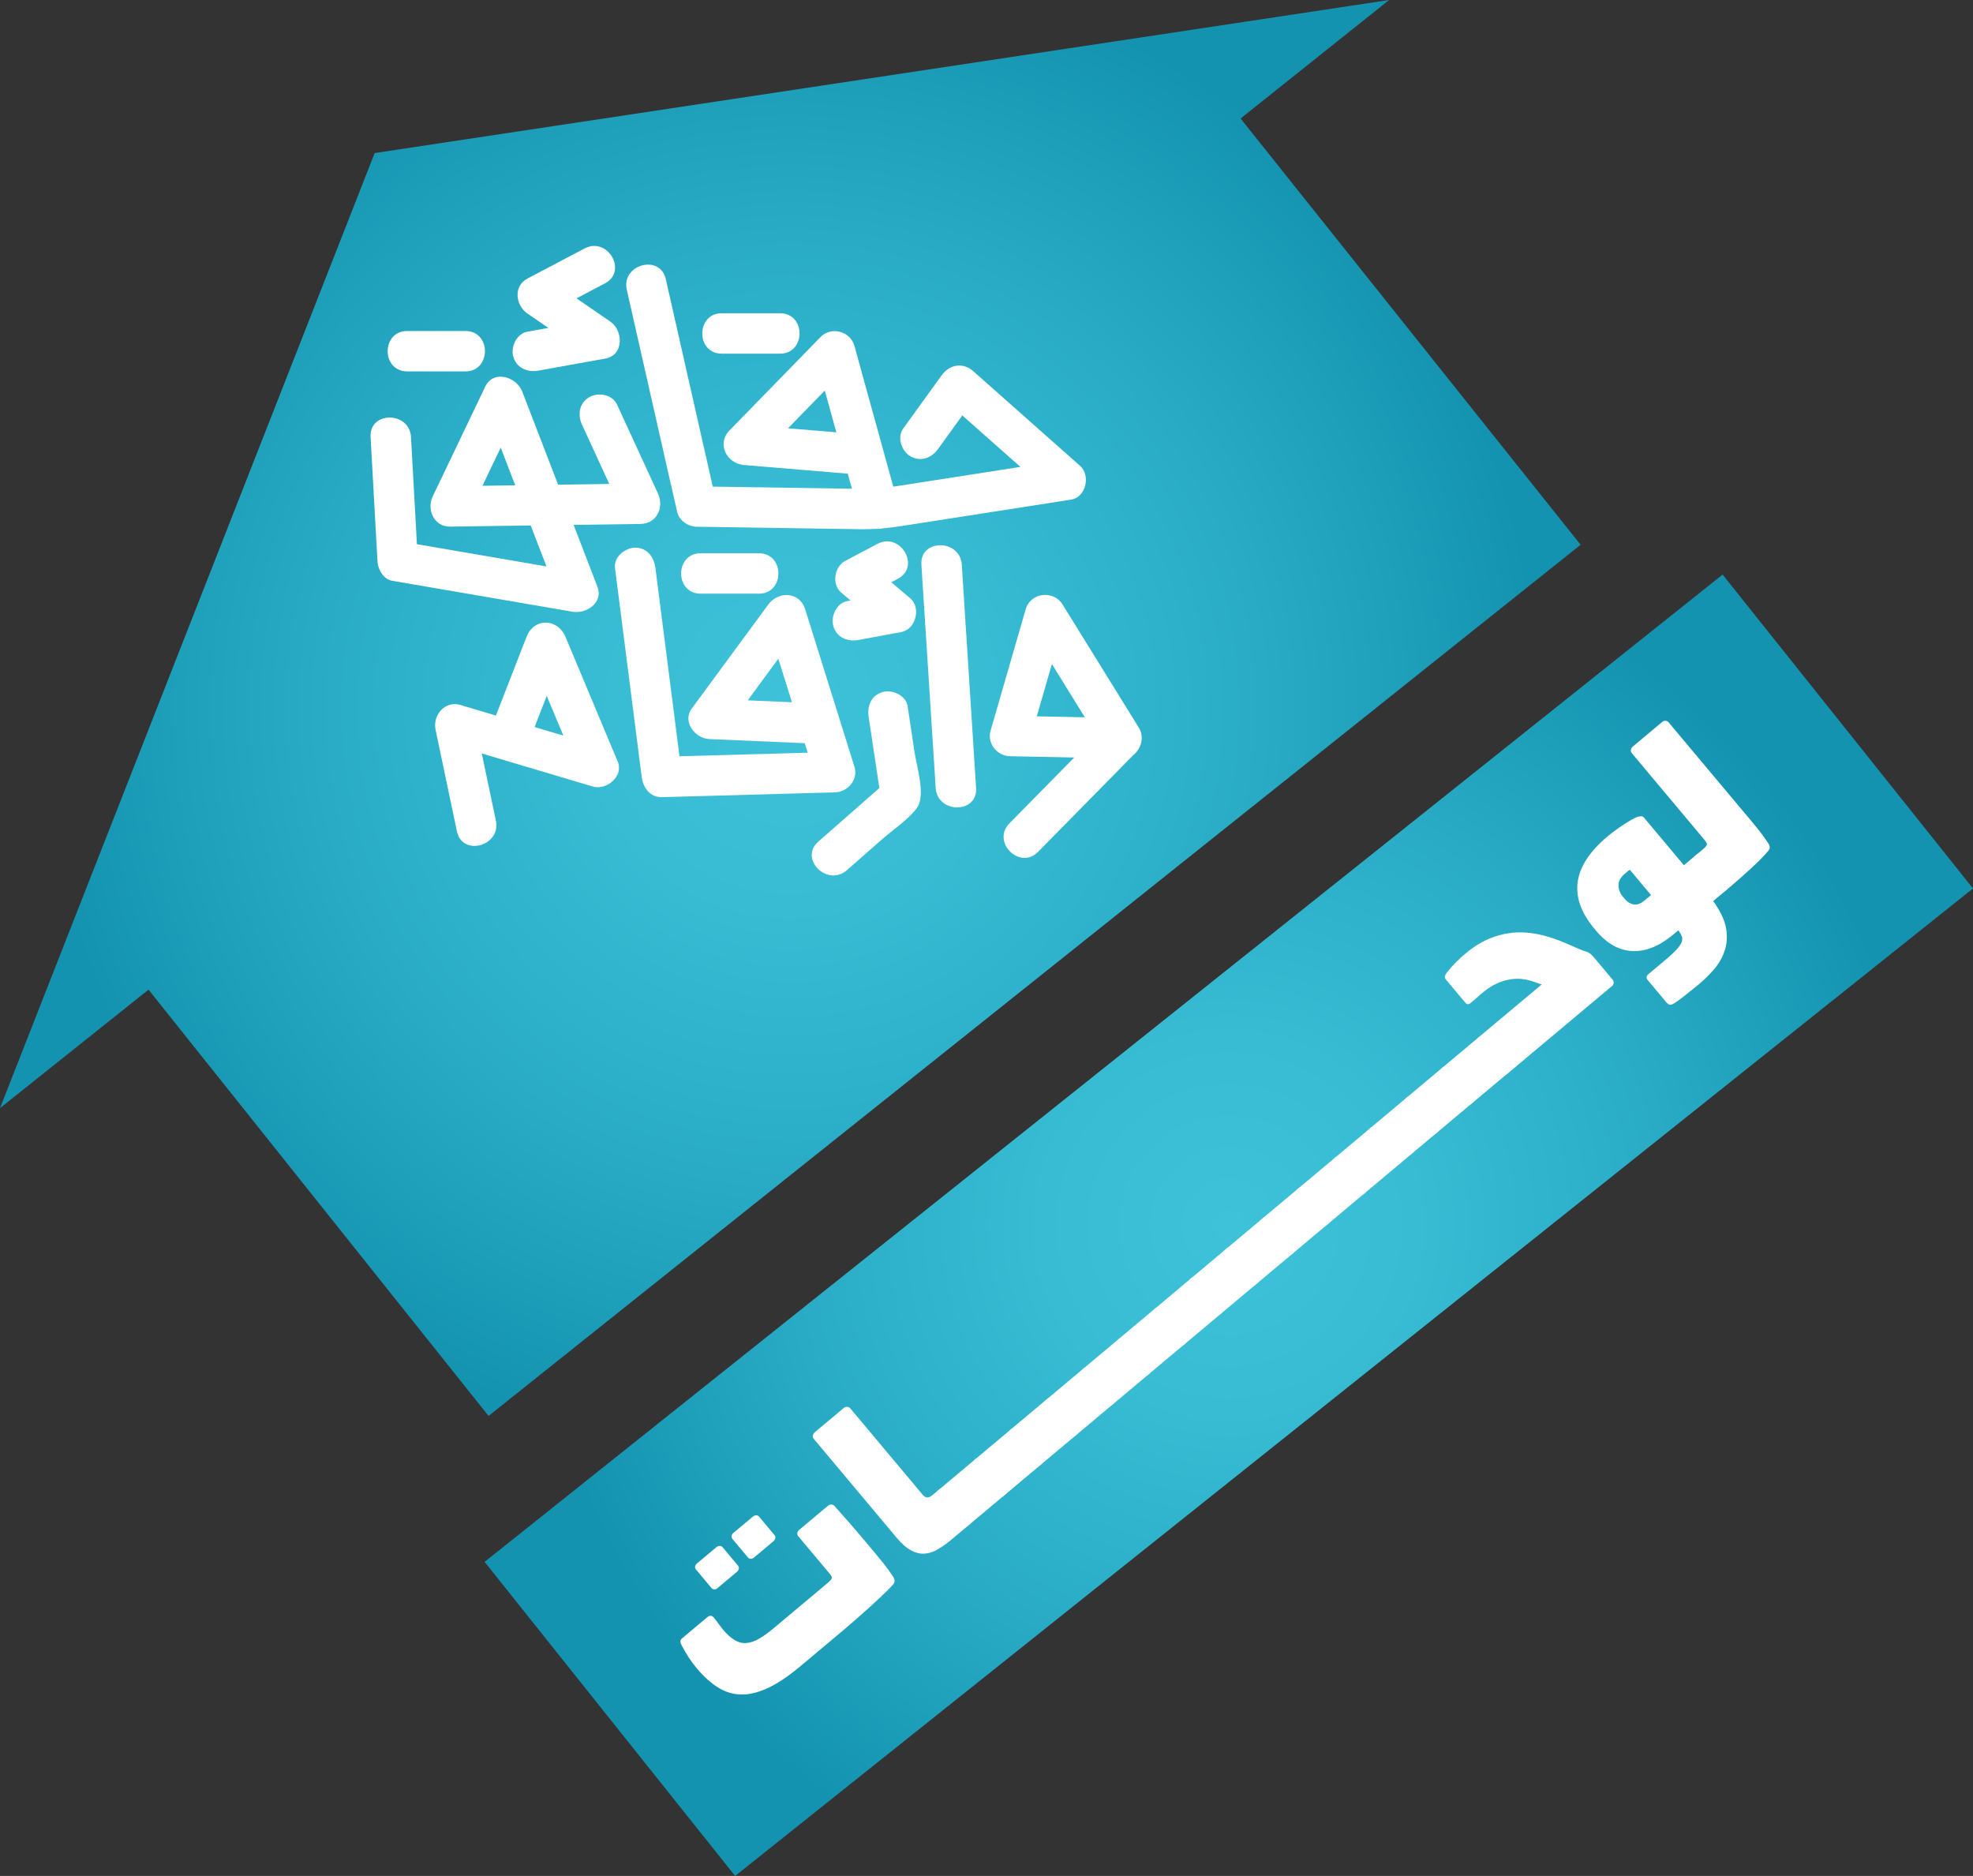 <?xml version="1.0" encoding="UTF-8"?><svg id="Layer_2" xmlns="http://www.w3.org/2000/svg" xmlns:xlink="http://www.w3.org/1999/xlink" viewBox="0 0 795.41 756.26"><rect x="0" y="0" width="795.41" height="756.26" fill="#333333" stroke="none"/><defs><style>.cls-1{fill:#fff;}.cls-2{fill:url(#radial-gradient-2);}.cls-3{fill:url(#radial-gradient);}</style><radialGradient id="radial-gradient" cx="495.39" cy="493.94" fx="495.39" fy="493.94" r="281.8" gradientUnits="userSpaceOnUse"><stop offset="0" stop-color="#3dc2da"/><stop offset=".27" stop-color="#37bcd4"/><stop offset=".63" stop-color="#29abc5"/><stop offset="1" stop-color="#1393af"/></radialGradient><radialGradient id="radial-gradient-2" cx="318.61" cy="285.41" fx="318.61" fy="285.41" r="302.46" xlink:href="#radial-gradient"/></defs><g id="Layer_1-2"><g><polygon class="cls-3" points="296.37 756.26 795.41 358.17 694.46 231.63 195.37 629.64 296.37 756.26"/><polygon class="cls-2" points="151.05 61.7 560.02 0 500.14 47.77 637.22 219.61 196.96 570.81 59.88 398.96 0 446.73 151.05 61.7"/><g><path class="cls-1" d="M333.96,637.9c.67-.57,1.12-1.07,1.32-1.51,.21-.44-.07-1.11-.82-2.01-.57-.67-1.33-1.58-2.29-2.73-.96-1.15-2.02-2.41-3.17-3.78-1.15-1.37-2.35-2.81-3.62-4.32-1.26-1.51-2.46-2.93-3.59-4.28-.26-.31-.38-.71-.36-1.19,.02-.48,.28-.92,.77-1.34l11.33-9.5c.63-.53,1.17-.77,1.63-.73,.45,.04,.86,.22,1.2,.54,2.28,2.53,4.33,4.85,6.17,6.95,1.84,2.1,3.53,4.07,5.07,5.91,1.81,2.16,3.37,4.02,4.69,5.6,1.32,1.58,2.47,2.97,3.44,4.18,.98,1.21,1.81,2.29,2.49,3.25,.69,.96,1.32,1.88,1.91,2.76,.29,.44,.47,.93,.53,1.45,.06,.53-.14,1.06-.61,1.6-.42,.51-1.09,1.22-2,2.14-.91,.92-2,1.96-3.24,3.12-1.25,1.16-2.58,2.4-4.01,3.71-1.43,1.31-2.83,2.56-4.2,3.75-1.37,1.19-2.67,2.32-3.89,3.38-1.22,1.06-2.23,1.93-3.04,2.61l-17.06,14.3c-4.86,4.07-9.25,7-13.17,8.8-3.93,1.8-7.54,2.65-10.84,2.54-3.3-.1-6.39-1.07-9.27-2.91-2.88-1.83-5.67-4.37-8.39-7.61-1.21-1.44-2.3-2.9-3.27-4.38s-1.96-3.18-2.96-5.1c-.25-.48-.38-.94-.41-1.38-.02-.44,.21-.87,.71-1.28l10.25-8.59c.36-.3,.77-.45,1.23-.46,.46,0,.86,.2,1.2,.61,.64,.76,1.29,1.61,1.96,2.55,.67,.93,1.23,1.67,1.68,2.21,1.66,1.98,3.24,3.43,4.74,4.35,1.5,.92,3.06,1.34,4.67,1.25,1.61-.09,3.33-.64,5.15-1.67,1.82-1.03,3.85-2.48,6.1-4.37l21.99-18.43Zm-53.39-5.2c-.3-.36-.41-.76-.33-1.22,.08-.45,.3-.83,.66-1.13l7.96-6.67c.36-.3,.78-.46,1.26-.48,.48-.02,.87,.15,1.17,.51l6.27,7.49c.3,.36,.4,.78,.3,1.24-.1,.47-.34,.86-.7,1.16l-7.96,6.67c-.36,.3-.77,.45-1.23,.45-.46,0-.84-.18-1.14-.54l-6.27-7.49Zm14.7-12.32c-.3-.36-.41-.76-.33-1.22,.08-.45,.3-.83,.66-1.13l7.96-6.67c.36-.3,.78-.46,1.26-.48,.48-.02,.87,.15,1.17,.51l6.27,7.49c.3,.36,.4,.77,.3,1.24-.1,.47-.34,.86-.7,1.16l-7.96,6.67c-.36,.3-.77,.45-1.23,.45-.46,0-.84-.18-1.14-.54l-6.27-7.49Z"/><path class="cls-1" d="M328.11,580.11c-.34-.41-.48-.86-.41-1.38,.07-.51,.32-.96,.77-1.34l11.6-9.72c.45-.38,.93-.55,1.45-.53,.52,.03,.95,.24,1.29,.64l29.06,34.67c.72,.85,1.4,1.26,2.05,1.21,.65-.05,1.42-.45,2.32-1.2l2.9-2.43,11.98,14.3-7.55,6.33c-1.8,1.51-3.58,2.79-5.34,3.84-1.76,1.05-3.53,1.66-5.31,1.81-1.78,.16-3.62-.25-5.51-1.24-1.89-.98-3.91-2.75-6.06-5.31l-33.24-39.66Z"/><path class="cls-1" d="M390.45,614.89c-.13,.11-.32,.25-.57,.42-.24,.17-.51,.31-.79,.43-.28,.12-.53,.21-.74,.28-.21,.06-.36,.05-.43-.04l-10.97-13.08c-.07-.09-.06-.23,.04-.43,.1-.2,.24-.43,.4-.68,.17-.26,.36-.49,.56-.7,.21-.21,.38-.37,.51-.49l15.17-12.72,11.98,14.3-15.17,12.72Z"/><path class="cls-1" d="M404.95,602.74c-.13,.11-.32,.25-.57,.42-.24,.17-.5,.31-.79,.43-.28,.12-.53,.21-.74,.28-.21,.06-.36,.05-.43-.04l-10.97-13.08c-.07-.09-.06-.23,.04-.43,.1-.2,.24-.43,.4-.68,.17-.26,.36-.49,.56-.7,.21-.21,.38-.37,.51-.49l15.17-12.72,11.98,14.3-15.17,12.72Z"/><path class="cls-1" d="M419.45,590.58c-.13,.11-.32,.25-.57,.42-.24,.17-.5,.31-.79,.43-.28,.12-.53,.21-.74,.28-.21,.06-.36,.05-.43-.04l-10.97-13.08c-.07-.09-.06-.23,.04-.43,.1-.2,.24-.43,.4-.68,.17-.26,.36-.49,.56-.7,.21-.21,.38-.37,.51-.49l15.17-12.72,11.98,14.3-15.17,12.72Z"/><path class="cls-1" d="M433.95,578.43c-.13,.11-.32,.25-.57,.42-.24,.17-.5,.31-.79,.43-.28,.12-.53,.21-.74,.28-.21,.06-.36,.05-.43-.04l-10.97-13.08c-.07-.09-.06-.23,.04-.43,.1-.2,.24-.43,.4-.68,.17-.26,.36-.49,.56-.7,.21-.21,.38-.37,.51-.49l15.17-12.72,11.98,14.3-15.17,12.72Z"/><path class="cls-1" d="M448.45,566.28c-.13,.11-.32,.25-.57,.42-.24,.17-.5,.31-.79,.43-.28,.12-.53,.21-.74,.28-.21,.06-.36,.05-.43-.04l-10.97-13.08c-.07-.09-.06-.23,.04-.43,.1-.2,.24-.43,.4-.68,.17-.26,.35-.49,.56-.7,.21-.21,.38-.37,.51-.49l15.17-12.72,11.98,14.3-15.17,12.72Z"/><path class="cls-1" d="M462.95,554.12c-.13,.11-.32,.25-.57,.42-.24,.17-.51,.31-.79,.43s-.53,.21-.74,.28c-.21,.06-.36,.05-.43-.04l-10.97-13.08c-.07-.09-.06-.23,.04-.43,.1-.2,.24-.43,.4-.68,.17-.26,.35-.49,.56-.7,.21-.21,.38-.37,.51-.49l15.17-12.72,11.98,14.3-15.17,12.72Z"/><path class="cls-1" d="M477.45,541.97c-.14,.11-.32,.25-.57,.42-.24,.17-.51,.31-.79,.43-.28,.12-.53,.21-.74,.28-.21,.06-.36,.05-.43-.04l-10.97-13.08c-.07-.09-.06-.23,.04-.43,.1-.2,.24-.43,.4-.68,.17-.26,.36-.49,.56-.7,.21-.21,.38-.37,.51-.49l15.17-12.72,11.98,14.3-15.17,12.72Z"/><path class="cls-1" d="M491.95,529.81c-.14,.11-.32,.25-.57,.42-.24,.17-.51,.31-.79,.43-.28,.12-.53,.21-.74,.28-.21,.06-.36,.05-.43-.04l-10.97-13.08c-.07-.09-.06-.23,.04-.43,.1-.2,.24-.43,.4-.68,.17-.26,.36-.49,.56-.7,.21-.21,.38-.37,.51-.49l15.17-12.72,11.98,14.3-15.17,12.72Z"/><path class="cls-1" d="M506.45,517.66c-.13,.11-.32,.25-.57,.42-.24,.17-.51,.31-.79,.43-.28,.12-.53,.21-.74,.28-.21,.06-.36,.05-.43-.04l-10.97-13.08c-.07-.09-.06-.23,.04-.43,.1-.2,.24-.43,.4-.68,.17-.26,.36-.49,.56-.7,.21-.21,.38-.37,.51-.49l15.17-12.72,11.98,14.3-15.17,12.72Z"/><path class="cls-1" d="M520.95,505.5c-.13,.11-.32,.25-.57,.42-.24,.17-.51,.31-.79,.43-.28,.12-.53,.21-.74,.28-.21,.06-.36,.05-.43-.04l-10.97-13.08c-.07-.09-.06-.23,.04-.43,.1-.2,.24-.43,.4-.68,.17-.26,.36-.49,.56-.7,.21-.21,.38-.37,.51-.49l15.17-12.72,11.98,14.3-15.17,12.72Z"/><path class="cls-1" d="M535.45,493.35c-.13,.11-.32,.25-.57,.42-.24,.17-.51,.31-.79,.43-.28,.12-.53,.21-.74,.28-.21,.06-.36,.05-.43-.04l-10.97-13.08c-.07-.09-.06-.23,.04-.43,.1-.2,.24-.43,.4-.68,.17-.26,.36-.49,.56-.7,.21-.21,.38-.37,.51-.49l15.17-12.72,11.98,14.3-15.17,12.72Z"/><path class="cls-1" d="M549.95,481.2c-.13,.11-.32,.25-.57,.42-.24,.17-.51,.31-.79,.43-.28,.12-.53,.21-.74,.28-.21,.06-.36,.05-.43-.04l-10.97-13.08c-.07-.09-.06-.23,.04-.43,.1-.2,.24-.43,.4-.68,.17-.26,.36-.49,.56-.7,.21-.21,.38-.37,.51-.49l15.17-12.72,11.98,14.3-15.17,12.72Z"/><path class="cls-1" d="M564.45,469.04c-.13,.11-.32,.25-.57,.42-.24,.17-.51,.31-.79,.43-.28,.12-.53,.21-.74,.28-.21,.06-.36,.05-.43-.04l-10.97-13.08c-.07-.09-.06-.23,.04-.43,.1-.2,.24-.43,.4-.68,.17-.26,.36-.49,.56-.7,.21-.21,.38-.37,.51-.49l15.17-12.72,11.98,14.3-15.17,12.72Z"/><path class="cls-1" d="M578.95,456.89c-.13,.11-.32,.25-.57,.42-.24,.17-.5,.31-.79,.43-.28,.12-.53,.21-.74,.28-.21,.06-.36,.05-.43-.04l-10.97-13.08c-.07-.09-.06-.23,.04-.43,.1-.2,.24-.43,.4-.68,.17-.26,.36-.49,.56-.7,.21-.21,.38-.37,.51-.49l15.17-12.72,11.98,14.3-15.17,12.72Z"/><path class="cls-1" d="M593.45,444.74c-.13,.11-.32,.25-.57,.42-.24,.17-.5,.31-.79,.43-.28,.12-.53,.21-.74,.28-.21,.06-.36,.05-.43-.04l-10.97-13.08c-.07-.09-.06-.23,.04-.43,.1-.2,.24-.43,.4-.68,.17-.26,.35-.49,.56-.7,.21-.21,.38-.37,.51-.49l15.17-12.72,11.98,14.3-15.17,12.72Z"/><path class="cls-1" d="M594.51,420.65c-.15-.18,0-.57,.45-1.18,.45-.61,.79-1,1.01-1.19l25.56-21.42-1.27-.42-1.94-.67c-1.21-.44-2.59-.78-4.13-1.02-1.54-.24-3.18-.24-4.93,0-1.75,.24-3.6,.78-5.54,1.61-1.95,.83-3.96,2.11-6.02,3.84-.94,.79-1.79,1.52-2.54,2.18-.75,.66-1.46,1.28-2.13,1.84-.58,.49-1.05,.69-1.39,.6-.35-.09-.73-.39-1.14-.88l-7.63-9.1c-.6-.72-.46-1.64,.43-2.77,1.31-1.63,2.54-3.02,3.68-4.17,1.14-1.15,2.54-2.42,4.21-3.81,5.44-4.56,11.43-7.23,17.98-8.01,6.54-.78,13.91,.61,22.09,4.16l2.17,.94c1,.46,2.06,.93,3.19,1.41,1.12,.47,2.19,.86,3.21,1.16,.81,.24,1.73,.96,2.74,2.18l7.58,9.04c.3,.36,.43,.79,.39,1.28-.04,.5-.25,.9-.6,1.2l-41.95,35.16c-.13,.11-.32,.25-.57,.42-.24,.17-.5,.31-.79,.43-.28,.12-.53,.21-.74,.28-.21,.06-.36,.05-.43-.04l-10.91-13.02Z"/><path class="cls-1" d="M664.33,395.18c-.75-.89-.68-1.72,.22-2.47l7.15-5.99c1.71-1.43,3.05-2.67,4.01-3.71s1.65-1.96,2.05-2.76c.4-.8,.53-1.53,.4-2.2-.14-.67-.45-1.38-.93-2.14l-.62-.88-2.02,1.7c-5.62,4.71-11.12,6.93-16.52,6.67-5.39-.27-10.27-3.01-14.64-8.22l-.62-.74c-5.39-6.43-7.64-12.75-6.76-18.96,.88-6.21,4.87-12.29,11.97-18.25,.85-.72,1.87-1.51,3.05-2.39,1.18-.87,2.37-1.7,3.56-2.47,1.19-.77,2.29-1.44,3.3-2.02,1.01-.58,1.77-.93,2.28-1.05,.68-.19,1.21-.27,1.58-.24,.37,.03,.71,.23,1.01,.59l16.06,19.15,5.53-4.64,11.98,14.3-5.73,4.81c.08,.09,.28,.36,.62,.8,.33,.45,.56,.78,.66,1,2.35,3.62,3.71,6.96,4.08,10.01s.11,5.88-.81,8.49c-.92,2.6-2.3,4.99-4.16,7.16-1.86,2.17-3.89,4.18-6.09,6.02-.27,.23-.9,.73-1.88,1.52-.99,.79-2.05,1.64-3.19,2.56-1.14,.92-2.25,1.77-3.32,2.55-1.07,.78-1.86,1.27-2.38,1.48-.83,.39-1.57,.18-2.25-.63l-7.59-9.06Zm-9.52-33c1.17,1.39,2.44,2.2,3.82,2.43,1.37,.23,2.85-.32,4.42-1.64l2.56-2.15-8.54-10.18c-.26,.14-.62,.4-1.07,.78-.45,.38-.76,.64-.94,.79-1.75,1.47-2.61,3.05-2.57,4.74,.04,1.69,.66,3.25,1.87,4.69l.45,.54Z"/><path class="cls-1" d="M682.25,347.11c-.15-.18,0-.57,.45-1.18,.45-.61,.79-1,1.01-1.19l3.03-2.54c.67-.57,1.12-1.07,1.32-1.51,.21-.44-.07-1.11-.82-2.01l-29.34-35c-.34-.4-.48-.86-.41-1.38,.07-.51,.32-.96,.77-1.34l11.8-9.89c.45-.38,.92-.54,1.42-.5,.5,.04,.91,.27,1.25,.67l33.35,39.79c1.36,1.62,2.55,3.09,3.58,4.41,1.03,1.32,2.11,2.84,3.25,4.57,.33,.49,.52,.98,.56,1.48,.04,.5-.17,1.03-.64,1.57-.61,.74-1.5,1.72-2.7,2.95-1.19,1.23-2.52,2.52-4,3.87-1.47,1.35-2.96,2.7-4.48,4.04-1.51,1.35-2.88,2.53-4.09,3.54l-1.89,1.58c-.13,.11-.32,.25-.57,.42-.24,.17-.51,.31-.79,.43-.28,.12-.53,.21-.74,.28-.21,.06-.36,.05-.43-.04l-10.91-13.02Z"/></g><g><path class="cls-1" d="M240.88,236.6c-3.21-8.33-6.42-16.67-9.63-25,8.99-.13,17.98-.26,26.98-.38,6.61-.09,9.57-6.74,7.03-12.26-5.51-11.98-11.03-23.96-16.54-35.94-1.84-4-7.61-4.99-11.15-2.92-4.1,2.4-4.77,7.13-2.92,11.14,3.66,7.95,7.32,15.91,10.98,23.86-6.88,.1-13.75,.2-20.63,.29-3.53-9.18-7.07-18.36-10.61-27.54-1.29-3.35-2.58-6.7-3.87-10.05-2.26-5.85-11.57-8.88-14.89-1.95-7.05,14.73-14.1,29.46-21.15,44.19-2.57,5.37,.45,12.35,7.03,12.26,10.81-.15,21.63-.31,32.44-.46,2.12,5.5,4.24,11.01,6.36,16.51l-52.23-8.97c-.8-14.4-1.6-28.81-2.39-43.21-.58-10.43-16.87-10.49-16.29,0,.93,16.7,1.85,33.4,2.78,50.11,.18,3.3,2.38,7.24,5.98,7.86,24.23,4.16,48.46,8.32,72.69,12.48,5.44,.93,12.48-3.64,10.02-10.02m-46.37-40.77c2.45-5.13,4.91-10.25,7.36-15.38,1.95,5.06,3.9,10.13,5.85,15.19-4.4,.06-8.81,.13-13.21,.19"/><path class="cls-1" d="M388.46,238.78c-.24-3.71-.48-7.43-.71-11.14-.67-10.41-16.96-10.49-16.29,0,1.68,26.29,3.37,52.58,5.05,78.87,.24,3.71,.48,7.43,.71,11.14,.67,10.41,16.96,10.49,16.29,0-1.68-26.29-3.37-52.58-5.05-78.87"/><path class="cls-1" d="M344.47,309.12c-6.62-21.16-13.23-42.31-19.85-63.47-2.23-7.14-10.8-7.5-14.89-1.95l-30.88,41.98c-3.89,5.29,1.45,12.01,7.03,12.26,12.85,.56,25.7,1.11,38.55,1.67,.4,1.28,.8,2.55,1.2,3.83-17.23,.47-34.47,.95-51.7,1.43-2.78-21.78-5.57-43.56-8.35-65.34-.45-3.53-.9-7.07-1.35-10.6-.56-4.36-3.34-8.15-8.15-8.15-3.97,0-8.71,3.75-8.15,8.15,3.14,24.56,6.28,49.12,9.42,73.68,.45,3.53,.9,7.07,1.36,10.6,.55,4.27,3.29,8.28,8.15,8.15,23.26-.64,46.51-1.28,69.77-1.93,5.11-.14,9.48-5.12,7.85-10.31m-43.03-26.79c4.11-5.59,8.23-11.18,12.34-16.78,1.83,5.85,3.66,11.7,5.49,17.55-5.94-.26-11.89-.52-17.83-.77"/><path class="cls-1" d="M227.98,256.76c-3.15-7.52-12.65-7.86-15.71,0-4.11,10.57-8.23,21.14-12.34,31.7l-14.31-4.26c-6.27-1.87-11.25,4.16-10.02,10.02l8.61,40.94c2.16,10.25,17.86,5.91,15.71-4.33-1.9-9.02-3.8-18.05-5.69-27.07,14.93,4.44,29.87,8.89,44.8,13.33,5.42,1.61,12.48-4.15,10.02-10.02l-21.06-50.31Zm-7.57,23.77c2.24,5.34,4.47,10.68,6.71,16.02-3.86-1.15-7.73-2.3-11.6-3.45l4.89-12.57Z"/><path class="cls-1" d="M206.92,143.74c1.25,4.56,5.68,6.47,10.02,5.69,9.06-1.63,18.11-3.27,27.17-4.9,7.48-1.35,7.18-11.3,1.95-14.89-4.54-3.12-9.09-6.24-13.64-9.36,3.83-2.02,7.65-4.03,11.48-6.05,9.28-4.89,1.06-18.95-8.22-14.07-7.69,4.05-15.38,8.1-23.07,12.15-5.77,3.04-4.76,10.8,0,14.07l8.46,5.81c-2.82,.51-5.64,1.02-8.46,1.53-4.33,.78-6.78,6.05-5.69,10.02"/><path class="cls-1" d="M335.93,252.33c1.25,4.55,5.68,6.49,10.02,5.69,5.8-1.07,11.61-2.14,17.41-3.22,5.83-1.08,8.09-9.8,3.6-13.61l-7.64-6.47c.89-.47,1.77-.93,2.66-1.4,9.28-4.89,1.06-18.95-8.22-14.07-4.33,2.28-8.66,4.56-12.99,6.84-4.38,2.31-5.58,9.47-1.65,12.79,1.25,1.06,2.51,2.13,3.77,3.19-.42,.08-.84,.15-1.26,.23-4.33,.8-6.78,6.04-5.69,10.02"/><path class="cls-1" d="M164.16,149.72h23.48c10.48,0,10.5-16.29,0-16.29h-23.48c-10.48,0-10.5,16.29,0,16.29"/><path class="cls-1" d="M282.46,223.04c-10.48,0-10.5,16.29,0,16.29h23.48c10.48,0,10.5-16.29,0-16.29h-23.48Z"/><path class="cls-1" d="M290.99,142.57h23.48c10.48,0,10.5-16.29,0-16.29h-23.48c-10.48,0-10.5,16.29,0,16.29"/><path class="cls-1" d="M365.9,284.67c-.66-4.35-6.14-6.76-10.02-5.69-4.66,1.28-6.35,5.65-5.69,10.02,1.44,9.56,2.88,19.13,4.32,28.69-8.21,7.2-16.41,14.4-24.62,21.6-7.9,6.93,3.66,18.41,11.52,11.52,4.71-4.13,9.41-8.26,14.12-12.4,4.52-3.96,10.37-7.79,14.04-12.58,3.78-4.94,.03-16.62-.82-22.25-.95-6.31-1.9-12.62-2.85-18.92"/><path class="cls-1" d="M458.94,302.07c1.62-2.53,1.87-5.99,.26-8.59-10.27-16.59-20.54-33.19-30.82-49.78-3.69-5.95-12.92-4.88-14.89,1.95-4.71,16.3-9.43,32.6-14.14,48.9-1.5,5.18,2.64,10.21,7.85,10.31,8.63,.17,17.25,.34,25.88,.51-8.71,8.84-17.41,17.69-26.12,26.53-7.36,7.48,4.15,19.01,11.52,11.52,12.83-13.04,25.67-26.07,38.5-39.11,.81-.61,1.46-1.37,1.95-2.24m-21.57-12.91c-6.46-.13-12.92-.25-19.38-.38,2.03-7.03,4.06-14.05,6.09-21.08,4.43,7.15,8.85,14.31,13.28,21.46"/><path class="cls-1" d="M270.48,195.24l2.52,11.12c.79,3.51,4.39,5.93,7.85,5.98,21.91,.33,43.82,.67,65.74,1,2.27,.03,4.44-.02,6.59-.14,.88,.07,1.78,0,2.65-.19,2.41-.21,4.82-.51,7.33-.9,12.68-1.98,25.37-3.95,38.05-5.93l30.64-4.77c6-.94,7.88-9.82,3.59-13.61-14.35-12.71-28.69-25.42-43.04-38.13-4.2-3.73-9.61-2.76-12.79,1.65-5.17,7.16-10.33,14.31-15.5,21.47-2.58,3.57-.62,9.07,2.92,11.15,4.11,2.4,8.56,.66,11.14-2.92,3.26-4.52,6.52-9.03,9.78-13.55,7.81,6.92,15.62,13.84,23.43,20.75-16.26,2.53-32.52,5.07-48.78,7.6-.82,.13-1.65,.25-2.47,.37-5.22-18.92-10.45-37.84-15.67-56.77-1.62-5.85-9.32-8-13.62-3.59-12.25,12.57-24.5,25.14-36.76,37.71-5.22,5.36-1.1,13.33,5.76,13.91,13.98,1.16,27.95,2.33,41.93,3.5,.56,2.02,1.12,4.04,1.68,6.07l-32.13-.49c-7.99-.12-15.98-.24-23.97-.36-5.48-24.18-10.95-48.36-16.42-72.54-.84-3.71-1.68-7.41-2.52-11.12-2.32-10.22-18.03-5.9-15.71,4.33,5.92,26.14,11.84,52.28,17.76,78.42m47.24-22.61c4.94-5.07,9.88-10.14,14.82-15.2,1.55,5.61,3.1,11.22,4.65,16.83-6.49-.54-12.98-1.08-19.46-1.62"/></g></g></g></svg>